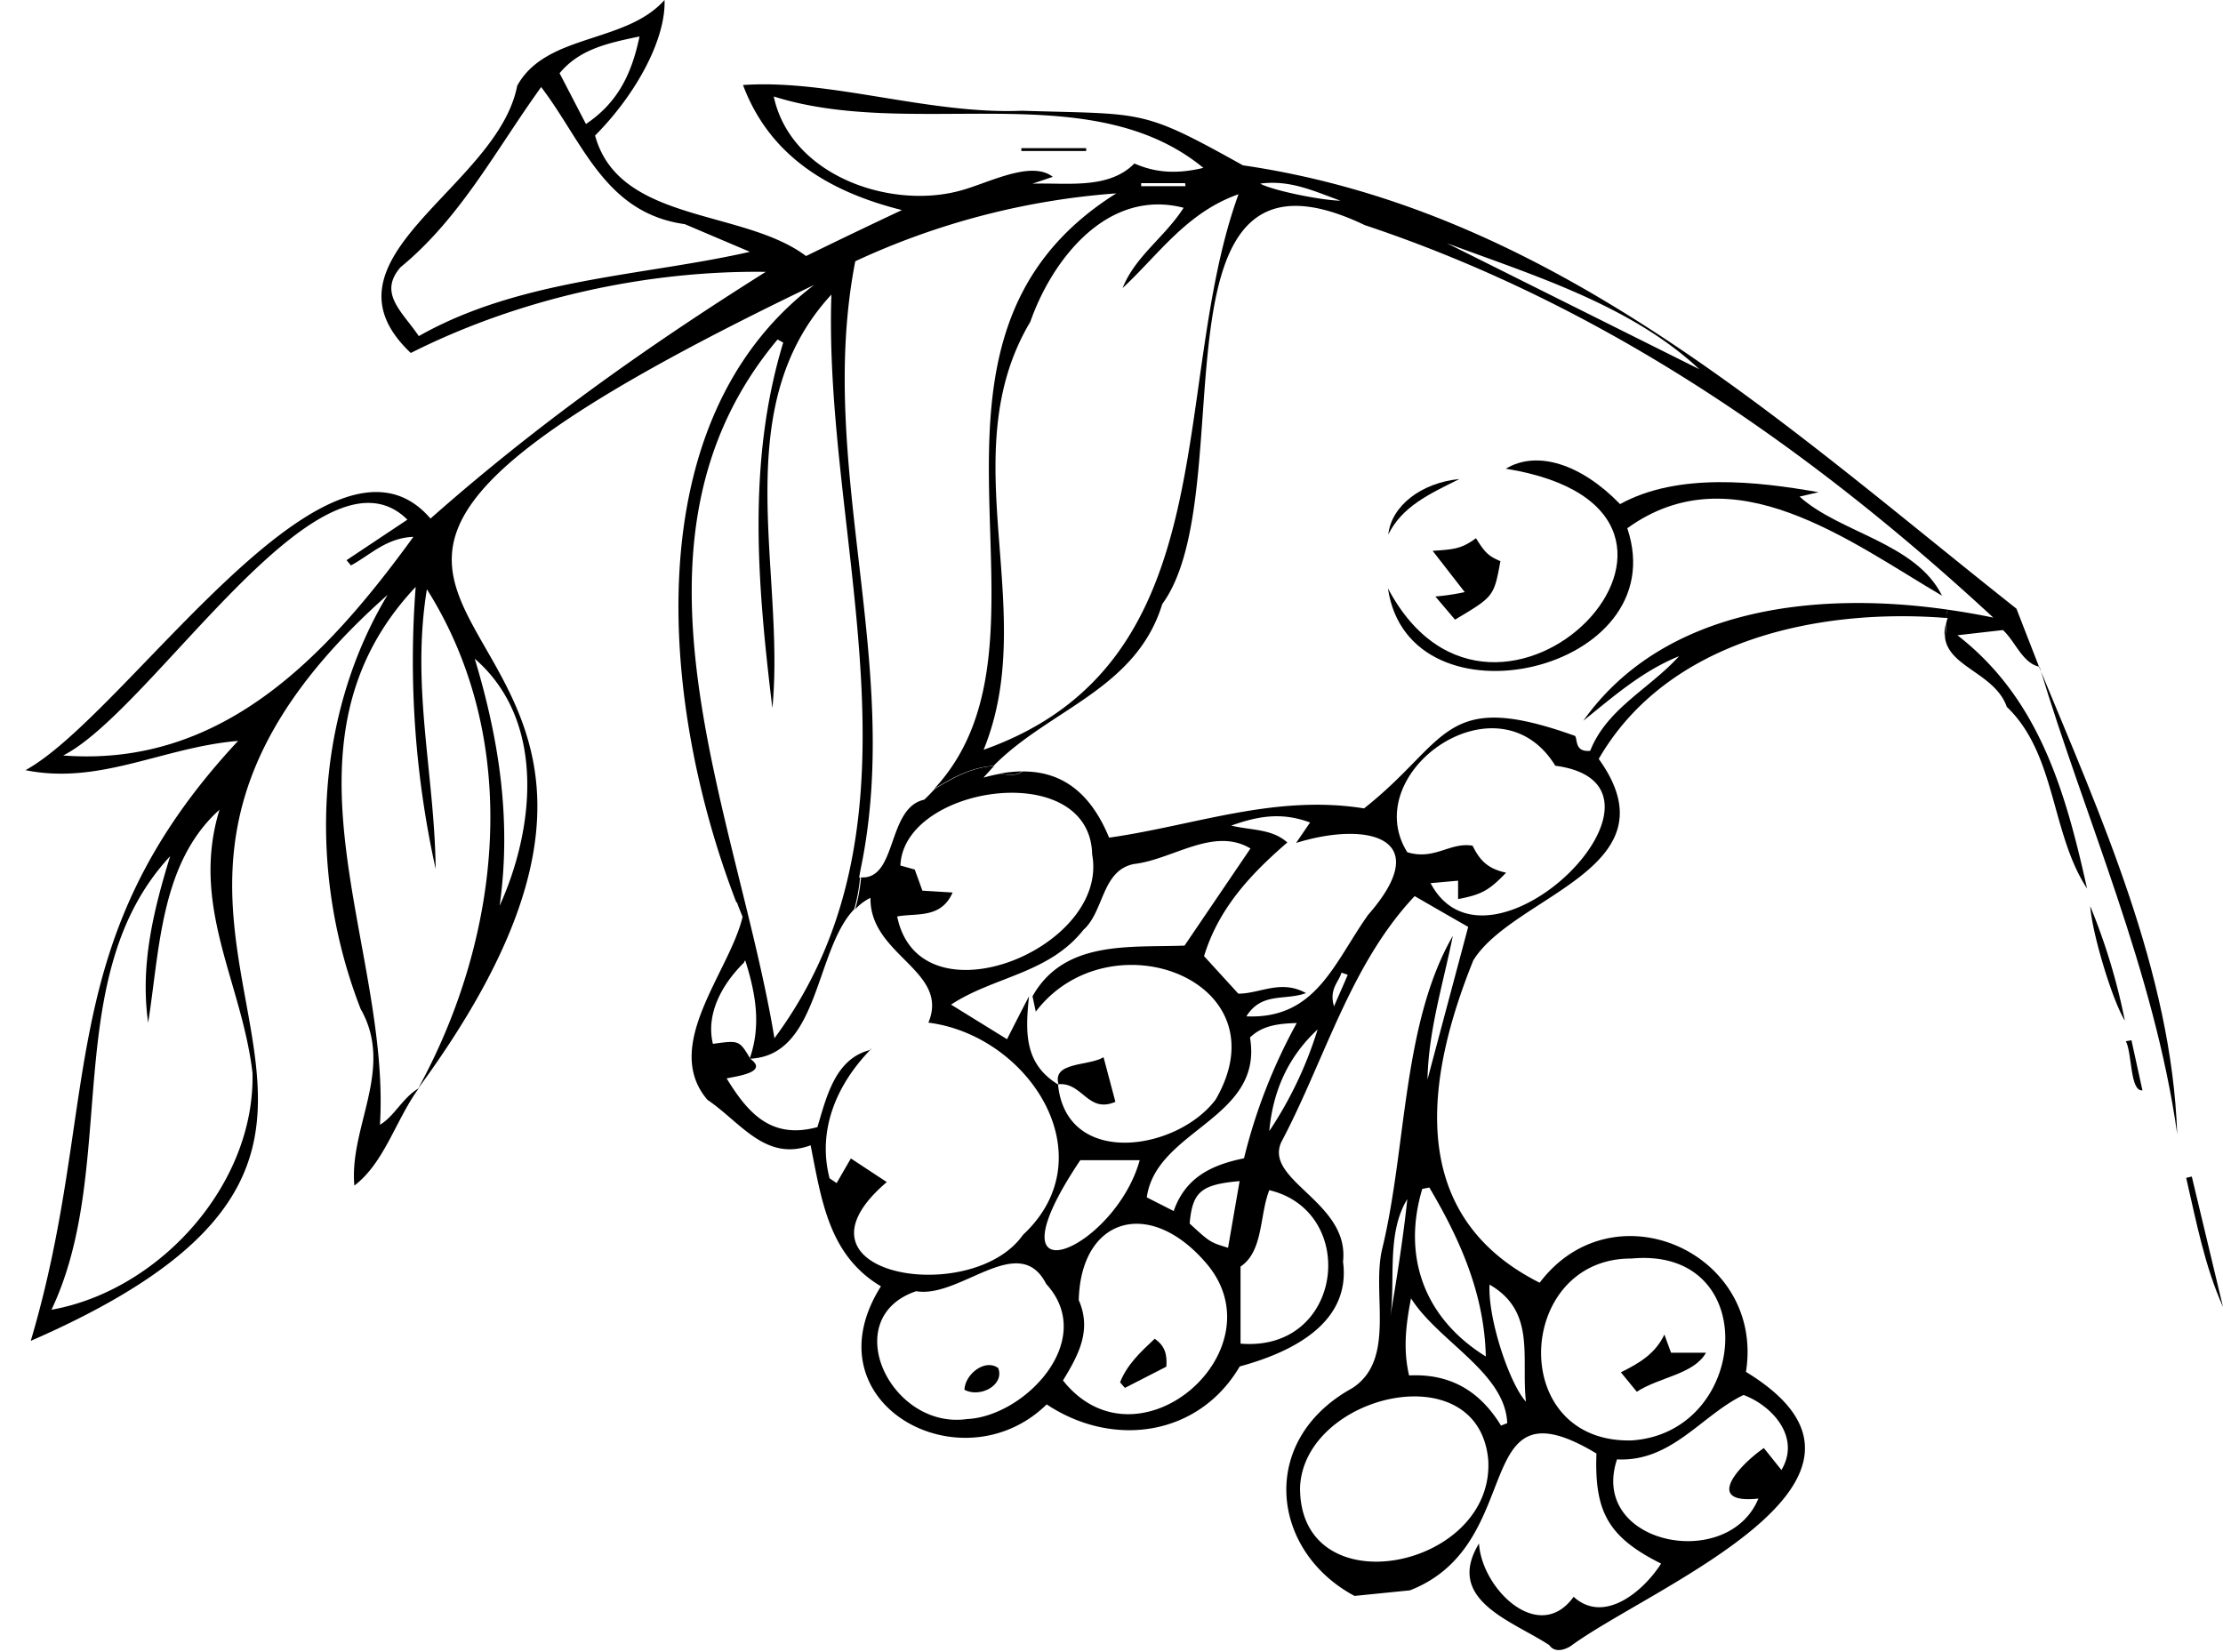<?xml version="1.0" encoding="UTF-8"?>
<!DOCTYPE svg PUBLIC '-//W3C//DTD SVG 1.0//EN'
          'http://www.w3.org/TR/2001/REC-SVG-20010904/DTD/svg10.dtd'>
<svg height="376.0" preserveAspectRatio="xMidYMid meet" version="1.0" viewBox="-5.8 0.0 505.8 376.0" width="505.8" xmlns="http://www.w3.org/2000/svg" xmlns:xlink="http://www.w3.org/1999/xlink" zoomAndPan="magnify"
><g data-name="Layer 2"
  ><g data-name="Слой 1" id="change1_1"
    ><path d="M164.86,240.92h0Z"
      /><path d="M89.33,247.75l0-.06h0Z"
      /><path d="M458.31,151.75c-.06,0-.12-.05-.18-.06l.06.14Z"
      /><path d="M234.92,246.7a.13.13,0,0,0,0,.06l.16.12Z"
      /><path d="M436.7,145.11a12.77,12.77,0,0,0,.24-3.16A8.18,8.18,0,0,0,436.7,145.11Z"
      /><path d="M354.46,164c6.86-5.53,13.43-11.31,21.77-14.68-6.71,7.41-16.45,11.95-20.21,21.53-3.63.34-2.82-2.66-3.46-3.4-30.25-10.84-28.61,1.23-48,16.5-20.28-3.25-38.49,3.87-58,6.66-4-9.68-10.22-15.12-19.71-15.06-1.42,1.1-3.27.87-5,.5a38.85,38.85,0,0,0-3.87.9c.4-.49.84-.93,1.25-1.39-1.74-.17-3,.34-3,3.39,0-3.05,1.28-3.56,3-3.39.38-.41.75-.85,1.14-1.25-5.12.28-9.43,2.75-13.48,5.21-.77.83-1.54,1.66-2.41,2.45-8.52,1.88-6.08,18.18-14.36,17.68a38.57,38.57,0,0,1-1.34,7.26,11.65,11.65,0,0,1,3.48-2.61c-.21,13.12,18.11,16.56,13.18,28.4,22.88,2.91,40.71,30.4,21.53,48.28-11.71,16.64-55.78,9.13-31-12l-8.17-5.38-3.24,5.61-1.61-1.09c-2.81-10.92,1.54-21.22,9.24-29.2-8,2-9.94,10.72-12,17.55-10.67,2.91-15.94-3.42-20.66-11.08,2.37-.52,9.58-1.4,5.42-4.43h0v0c-2.55-4.27-2.56-4.27-8.54-3.43-1.75-7.25,2.59-14.12,7.15-18.57-.3-5.51,2.91-10.6-1.71-13.66.43,1.12.87,2.23,1.31,3.32-2.93,12.49-18.5,29.3-8,41.64,7.5,5.05,13.21,14.16,23.48,10.35,2.52,12.72,4.2,25.06,16,32.09-16.84,26.69,18.4,45.76,37.71,26.87,15.24,10.1,34.68,7.13,43.93-8.64,11.5-3.12,25.4-9.68,23.5-23.84,1.55-13.54-18-18.38-14.06-27.18,9.9-18.67,15.67-40.43,30.36-56,4.37,2.52,8.31,4.8,12.18,7-3.15,11.81-6.21,23.27-9.26,34.73.21-11.2,3.58-21.8,5.76-32.68-11.51,20-10.49,48-16,70.94-2.64,10.25,3.29,25.47-6.93,32-21.51,11.88-18.47,37.1.57,47.25L315,361.88c27.13-10.57,13.16-48.75,42.44-31.14-.47,13.12,2.55,19,14.71,25.05-3.93,6.19-12.91,13.91-19.9,7.56-7.9,10.94-20.91-1.8-21.53-12.13-7.87,12.91,7.67,17.63,16,23.13,1.13,1.67,3.18,1.23,4.82.24,18.32-13.51,80.34-37.78,39.92-62.42,4.28-27.07-30.15-42.48-46.94-20.29-30.5-15.33-26-46.37-15.09-73.37,9.2-14.85,46.4-20.95,28.53-45.82,15.65-27.09,49.92-34.37,79.07-32.07a5.3,5.3,0,0,1,.36-1.89C407.29,134.41,372.69,138.29,354.46,164ZM399.53,334.5l-4-5c-5.74,4-13.74,12.83-1.24,11.5-6.93,16.79-38.61,10.43-32.17-8.92,12.46.63,19.24-10.09,28.79-14.65C397.37,319.82,404,327,399.53,334.5Zm-34.12-48.12c30-2.82,26.88,39.67,0,41.39C336.93,328.39,339.07,286.23,365.41,286.38Zm-51-13.59c-.89,8.67-2.51,18.78-3.88,26.88C311.79,291.62,309.55,280.62,314.45,272.79ZM290,338.46c.86-21.15,40.63-30.66,42.82-6.25C334.31,357.05,289.84,365.93,290,338.46Zm45.73-14.07c-4.72-7.68-11.33-11.88-20.92-11.41-1.35-5.77-.8-11.2.44-17.55,6.22,9.84,21.44,16.9,21.89,28.41Zm-2.65-32.1c10.69,6.14,7.19,16.59,8.32,26.66C337.7,314.94,332.7,300.12,333.12,292.29Zm-.85,16.35C318.32,300,313.18,286,317.81,270.53l1.61-.31C326.46,282.12,331.93,294.46,332.27,308.64ZM198.34,208.54c4.5-.83,9.95.56,12.61-5.45l-6.88-.42c-.6-1.68-1.18-3.27-1.74-4.81l-3.26-.91c.72-18.25,43.16-24.59,43.63-2.51C246.69,215.92,203.36,233.37,198.34,208.54Zm36.59,38.22c-7.73-4.74-7.44-11.94-6.6-20.06-1.59,3.07-3.17,6.15-5,9.77l-12.73-7.87c9.66-6.39,22.19-7,30.1-17,4.75-4.21,4.14-13.55,11.53-15,8.77-1,18.1-8.55,26.49-3.53l-15,22.1c-12.43.48-27.35-1.32-34.59,11.53l.74,3.5c16.76-22,56.69-7.18,40.93,20C262,261.92,236.82,265.8,234.93,246.76Zm43.68-10.68c2.72-2.61,6.05-3.16,10.64-3.29a125.3,125.3,0,0,0-12,30.78c-7.24,1.47-13.31,4.27-16,12l-6.12-3.11C257.27,257,281.78,254.59,278.61,236.08ZM240,264h13.52C247.78,284.66,217.68,297.24,240,264ZM214.25,322.9c-17.42,2.5-29.56-23-11.59-29.09,10,1.72,23.38-13.8,29.58-1.65C244,305,227.25,322.32,214.25,322.9Zm21.81-8.78c3.64-5.94,6.55-11.5,3.59-18.28.45-18.64,15.87-23.43,28.73-8.71C285.94,306.9,253.2,335.72,236.06,314.12Zm37.56-30.19c-4.1-1.25-4.1-1.25-8.74-5.51.64-7.15,2.49-8.89,11.37-9.66C275.29,274.27,274.46,279.07,273.62,283.93Zm2.84,21.81V288.21c5.22-3.52,4.28-11.62,6.54-17.39C303.45,275.68,299.92,307.7,276.46,305.74ZM283,257.38c.81-9.06,4.25-16.88,11-23.13A88.85,88.85,0,0,1,283,257.38ZM297.73,229c-1.18-3.94,1.09-5.52,1.7-7.68l1.42.49C300,223.85,299.06,225.92,297.73,229Zm7.69-20.73c-7.71,10.88-11.82,23.69-27.63,23,3.5-5.6,8.76-3.52,13.56-5.29-5.74-3.18-10.38.12-15.39.13l-7.8-8.54c3.31-10.85,10.57-18.64,18.95-25.87-3.54-3.11-7.91-2.71-12.78-3.83,6.31-2.27,11.64-3.06,17.95-.71l-3.18,4.65C305.52,186.72,320.92,190.62,305.42,208.25Zm14.27-7.31,6.27-.56v4.18c5.34-1,7.09-2,10.92-6-3.92-.86-5.84-2.5-7.62-6.14-5.17-.88-8.64,3.39-14.86,1.48-11.31-18.11,20.66-40.84,33.68-19.68C380.79,178.59,333,226.24,319.69,200.94Z"
      /><path d="M439.57,144.55l10.36-1.18c2.78,2.54,4.44,7.49,8.2,8.32L453,138.5C400.17,96.7,347.79,47.93,277,37.62c-23.26-12.95-22.24-11.56-50.35-12.42-21.12.87-43.73-7.24-63.39-5.85,6.09,16.29,19.77,24.35,36.15,28.45-8.25,3.89-14.14,6.72-21.81,10.46-14.29-10.77-42.54-7.44-48-27.42C139.26,21.11,145.72,8.63,145.4,0c-8.87,10-26.93,7.55-33.52,19.51-4.48,23.33-47,39.28-24.21,60.81C112.11,68,141.11,61.5,168.44,61.86,141.28,78.94,116.28,96.66,92.15,118,69,91,23.21,162.55,0,175.25c16.93,3.43,31.31-5.23,48.37-6.66C5.48,214.62,17.53,250.1,1.2,305.11c112.07-48.87-7-91.62,81.19-169.75-16.83,28-18,63.76-6.14,94.21,7.77,13.62-2.65,26.83-1.42,40.2,6.87-5.2,9.49-15.14,14.71-22.19a.91.91,0,0,0-.16.11l0,.06,0-.05c-3.53,2.06-5.57,6.44-8.73,8.23,2.51-40.65-25.87-86.27,8.13-122.38a219.17,219.17,0,0,0,4.55,64.19c-.26-21.72-5.63-41.41-2-63.66,22.12,35.06,16.73,79.55-2,113.62h0c89.43-121.91-86.27-98.18,90.11-182.86-41.18,31.28-34.68,96.49-17.73,140.41,4.62,3.06,1.41,8.15,1.71,13.66.12-.12.23-.25.35-.36,2.41,7.6,3.65,14.84,1,22.36h0c15.87-.6,14.81-24.7,23.78-34a38.57,38.57,0,0,0,1.34-7.26h-.22c.16-.69.24-1.37.38-2,.16-2.54.17-5.08.17-7.62,0,2.54,0,5.08-.17,7.62,9.68-46.7-10.26-91.91-1.25-138.2A170.13,170.13,0,0,1,248.19,44C194,78,239,144.82,206.76,179.5c4.05-2.46,8.36-4.93,13.48-5.21,12.74-12.94,32.45-17.4,38.41-36.84,18.78-25.7-5.09-110.71,46.09-86.22,54.69,18.21,101.74,51.13,143,89.31-3.36-.71-6.84-1.3-10.36-1.81a5.3,5.3,0,0,0-.36,1.89l.34,0a12.46,12.46,0,0,0-.37,1.31,12.77,12.77,0,0,1-.24,3.16c.88,6.74,11.4,8.14,14.06,15.76,11.24,10.72,10,28.75,18.26,41.34C464.09,179.71,458,158.84,439.57,144.55ZM139.71,8.3c-1.8,8.62-5,15.09-12.19,19.92l-6-11.56C126,11.28,132.12,9.87,139.71,8.3ZM89.49,76.48c-3.78-5.59-9.31-9.72-4.16-15.67,13.65-11.21,21.67-26.67,32-41,9.53,12.48,14.46,28.67,32.69,31.2l14.8,6.29C140.63,62.82,112.63,63.37,89.49,76.48ZM51.65,244.13c.62,25.44-21.21,49.53-45.74,53.9,15.48-32.55,1.59-75.82,27-103.2-3.8,12.41-6.86,24.78-5,37.89,2.65-16.82,2.81-36.41,16.23-48.47C37.43,206.27,49.22,223.42,51.65,244.13ZM8.57,171.91C28.94,161.61,67,98.47,86.89,118.25l-13.84,9.22,1,1.19c4.35-2.32,8-6.26,14.21-6.5C68.62,149.2,44.86,174.68,8.57,171.91Zm99.31,34.2c2.72-19.22-.06-37.67-5.66-56.22C118.52,164,115.82,188.65,107.88,206.11Zm62.53,30.14c-8.48-51.28-38.14-112.64.71-159l1.29.7c-8.3,27.23-5.84,55.32-2.47,83.19,3-31.24-10.47-68.25,13.43-94.11C181.45,123.22,207.49,186.12,170.41,236.25ZM229.1,41.8l4.64-1.56c-5.12-4-15.36,1.81-21.67,3.3-15.84,4-38-3.75-41.82-21.59C202,32,242.26,17,268,38.2c-6.17,1.48-11,1.07-15.69-1C246.42,43.18,236.94,41.53,229.1,41.8Zm34.84.57H253.85c0-.23,0-.46,0-.69h10ZM218,170.61c13-31.74-7.48-67,10.63-97.39,5.06-14.41,17.66-30.39,34.88-25.94-4.25,6.66-11,11-13.88,18.26C257.78,58,264.17,48.35,276,44.2,260,88.33,273.93,150.8,218,170.61ZM280.93,41.78c6.91-.91,12.33,1.77,18.26,3.88C294.88,45.61,283.72,43.34,280.93,41.78ZM323.4,55.34c19.75,7.34,41.83,14.09,57.44,28.67Z"
      /><path d="M226.76,175.53a28.65,28.65,0,0,0-5,.5C223.49,176.4,225.34,176.63,226.76,175.53Z"
      /><path d="M192.31,238.63c-.07.08-.14.17-.22.25.12,0,.21-.09.33-.12Z"
      /><path d="M458.19,151.83c14,33.88,30.11,69.51,31.39,106.19-5.26-37.09-20.91-71.73-31.3-106.24C458.31,151.75,458.19,151.83,458.19,151.83Z"
      /><path d="M500,297.4c-4.18-9.35-6.07-19.41-8.38-29.38l1.28-.3Q496.46,282.56,500,297.4Z"
      /><path d="M477.67,232.25c-2.88-4.66-7.46-19.9-7.88-26.05A140.42,140.42,0,0,1,477.67,232.25Z"
      /><path d="M479.17,236.7c.83,3.81,1.67,7.63,2.5,11.41-2.85.29-2.32-8.38-3.77-11.18Z"
      /><path d="M336.82,106.65c7.05-4.24,17.05-1.16,26,8.06,13.18-7.29,31.4-5.13,45.15-2.71l-4.31,1c9.17,8.29,26.46,10.5,32.42,22.56-21.18-12.48-47.63-32.71-71.62-15.36,11,32.75-49.7,46.52-54.46,13.67C334.62,180.49,397,116.41,336.82,106.65Z"
      /><path d="M325.26,141l-4.47-5.27a51.25,51.25,0,0,0,6.68-1l-7.3-9.39c4.82-.33,6.52-.42,9.86-2.87,2.08,3.34,2.86,4.07,5.56,5.22C334.11,135.73,334.11,135.73,325.26,141Z"
      /><path d="M326.27,109c-7,3.47-13,6.23-16.19,12.62C310.77,115.19,317.46,109.87,326.27,109Z"
      /><path d="M192.31,238.63l.11.13"
      /><path d="M235.09,246.88c-1.69-5.35,6.78-4.22,10.2-6.31.8,3,1.7,6.39,2.7,10.15-6.34,2.74-7.46-4.59-13.08-4Z"
      /><path d="M382.37,307.81c-2.8,4.94-10.58,5.51-15.75,8.88-1.18-1.43-2.21-2.7-3.62-4.42,4.19-2.09,7.81-4.2,9.9-8.6l1.51,4.14Z"
      /><path d="M226.59,33.71h14.75v.65H226.59Z"
      /><path d="M249.05,314.54c1.58-4,4.63-6.87,7.88-9.91,2.32,1.61,2.86,3.55,2.65,6.35l-9.43,4.83C249.78,315.39,249.41,315,249.05,314.54Z"
      /><path d="M213.63,316.23c.18-3.68,4.84-7.13,7.7-4.92C222.82,315.19,217.15,318.17,213.63,316.23Z"
    /></g
  ></g
></svg
>

